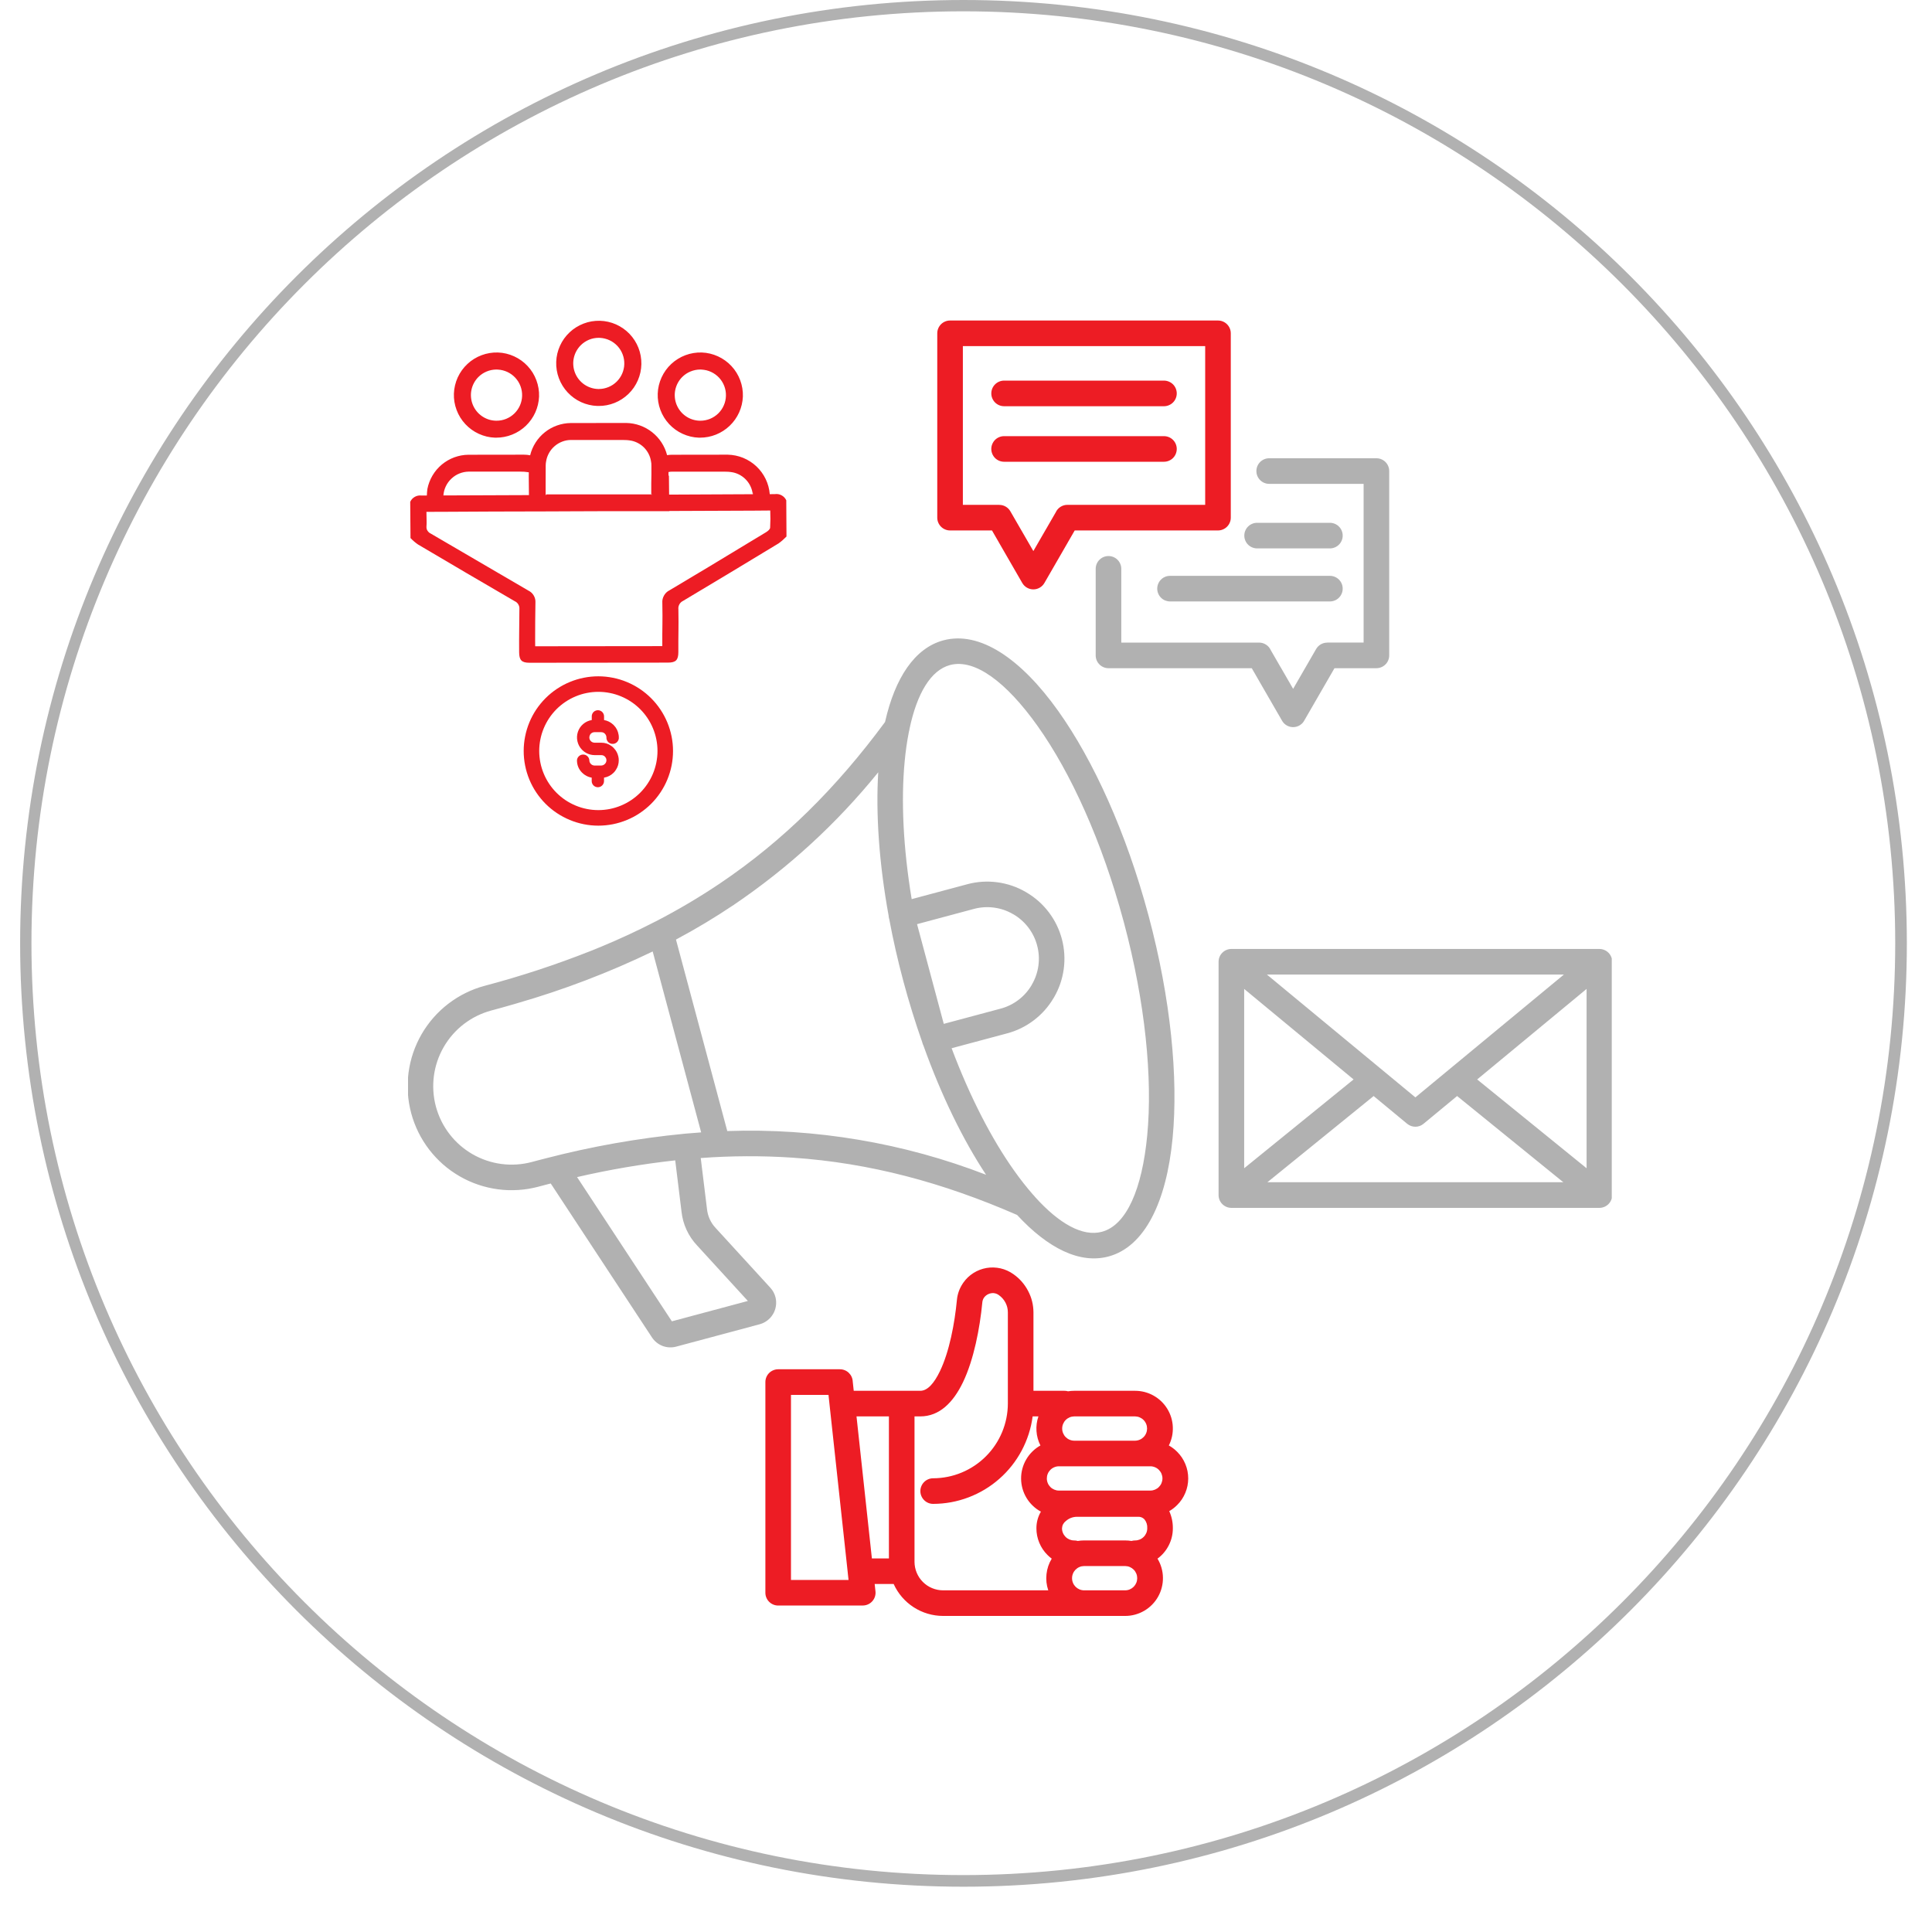 <svg xmlns="http://www.w3.org/2000/svg" xmlns:xlink="http://www.w3.org/1999/xlink" width="500" zoomAndPan="magnify" viewBox="0 0 375.12 383.04" height="500" preserveAspectRatio="xMidYMid meet" version="1.0"><defs><clipPath id="4bbecf6c1f"><path d="M 0.031 0 L 374.094 0 L 374.094 374.062 L 0.031 374.062 Z M 0.031 0 " clip-rule="nonzero"/></clipPath><clipPath id="cc463c0572"><path d="M 187.062 0 C 83.766 0 0.031 83.738 0.031 187.031 C 0.031 290.324 83.766 374.062 187.062 374.062 C 290.355 374.062 374.094 290.324 374.094 187.031 C 374.094 83.738 290.355 0 187.062 0 Z M 187.062 0 " clip-rule="nonzero"/></clipPath><clipPath id="474877101b"><path d="M 76.938 90 L 315.59 90 L 315.59 268 L 76.938 268 Z M 76.938 90 " clip-rule="nonzero"/></clipPath><clipPath id="0c3a2bcc4d"><path d="M 147 63.453 L 241 63.453 L 241 320.809 L 147 320.809 Z M 147 63.453 " clip-rule="nonzero"/></clipPath><clipPath id="1b96e346ee"><path d="M 77 63.453 L 152 63.453 L 152 164 L 77 164 Z M 77 63.453 " clip-rule="nonzero"/></clipPath></defs><g clip-path="url(#4bbecf6c1f)"><g clip-path="url(#cc463c0572)"><path stroke-linecap="butt" transform="matrix(0.748, 0, 0, 0.748, 0.03, 0)" fill="none" stroke-linejoin="miter" d="M 250.002 0 C 111.927 0 0.002 111.931 0.002 250 C 0.002 388.069 111.927 500 250.002 500 C 388.071 500 500.002 388.069 500.002 250 C 500.002 111.931 388.071 0 250.002 0 Z M 250.002 0 " stroke="#b1b1b1" stroke-width="6" stroke-opacity="1" stroke-miterlimit="4"/></g></g><g clip-path="url(#474877101b)"><path fill="#b1b1b1" d="M 131.785 224.77 L 131.82 224.766 C 131.883 224.758 131.949 224.754 132.012 224.75 C 133.031 224.656 134.043 224.578 135.051 224.508 L 125.441 188.641 C 116.742 192.832 107.75 196.262 98.473 198.93 L 98.094 199.043 L 97.73 199.148 C 97.508 199.211 97.285 199.277 97.059 199.34 L 96.91 199.383 L 96.18 199.59 L 96.113 199.609 L 96.062 199.625 C 95.801 199.699 95.539 199.77 95.277 199.844 L 95.23 199.855 L 95.195 199.867 L 94.406 200.082 L 94.363 200.094 L 94.34 200.102 L 94.262 200.121 L 93.449 200.34 C 92.465 200.605 91.516 200.965 90.598 201.414 C 89.684 201.867 88.82 202.402 88.012 203.023 C 87.199 203.645 86.461 204.34 85.785 205.109 C 85.113 205.875 84.523 206.703 84.012 207.586 C 83.5 208.469 83.082 209.395 82.754 210.359 C 82.426 211.328 82.195 212.316 82.062 213.328 C 81.93 214.34 81.898 215.355 81.965 216.375 C 82.031 217.395 82.195 218.395 82.461 219.383 C 82.727 220.367 83.082 221.316 83.535 222.234 C 83.984 223.148 84.523 224.012 85.145 224.82 C 85.766 225.633 86.461 226.371 87.227 227.047 C 87.996 227.719 88.82 228.309 89.703 228.82 C 90.59 229.332 91.516 229.75 92.48 230.078 C 93.445 230.406 94.438 230.637 95.449 230.77 C 96.461 230.902 97.477 230.934 98.496 230.867 C 99.512 230.801 100.516 230.637 101.5 230.371 L 102.414 230.129 L 102.5 230.105 L 102.719 230.047 L 103 229.977 L 103.023 229.969 L 103.328 229.891 L 103.395 229.875 L 103.633 229.812 L 103.938 229.734 L 103.996 229.719 L 104.242 229.656 C 113.293 227.305 122.477 225.676 131.789 224.77 Z M 247.219 193.219 L 276.656 217.566 L 306.098 193.219 Z M 310.598 196.066 L 310.598 231.617 L 288.906 214.012 Z M 284.93 217.301 L 305.992 234.395 L 247.312 234.395 L 268.379 217.301 L 275.035 222.809 C 275.266 222.996 275.523 223.141 275.805 223.242 C 276.082 223.34 276.375 223.391 276.672 223.387 C 276.969 223.387 277.258 223.332 277.539 223.23 C 277.816 223.125 278.07 222.977 278.297 222.781 L 284.926 217.301 Z M 264.402 214.012 L 242.711 231.617 L 242.711 196.066 L 264.406 214.012 Z M 240.172 188.141 L 313.137 188.141 C 313.473 188.141 313.797 188.207 314.109 188.336 C 314.418 188.465 314.695 188.648 314.934 188.887 C 315.168 189.121 315.352 189.398 315.48 189.707 C 315.609 190.02 315.676 190.344 315.676 190.68 L 315.676 236.934 C 315.676 237.27 315.609 237.594 315.48 237.906 C 315.352 238.215 315.168 238.492 314.934 238.727 C 314.695 238.965 314.418 239.148 314.109 239.277 C 313.797 239.406 313.473 239.473 313.137 239.473 L 240.172 239.473 C 239.836 239.473 239.512 239.406 239.203 239.277 C 238.891 239.148 238.617 238.965 238.379 238.727 C 238.141 238.492 237.957 238.215 237.828 237.906 C 237.699 237.594 237.637 237.27 237.637 236.934 L 237.637 190.68 C 237.637 190.344 237.699 190.02 237.828 189.707 C 237.957 189.398 238.141 189.121 238.379 188.887 C 238.617 188.648 238.891 188.465 239.203 188.336 C 239.512 188.207 239.836 188.141 240.172 188.141 Z M 259.707 114.168 C 260.043 114.168 260.367 114.23 260.676 114.359 C 260.988 114.488 261.262 114.672 261.5 114.91 C 261.738 115.148 261.922 115.422 262.051 115.734 C 262.18 116.043 262.242 116.367 262.242 116.703 C 262.242 117.039 262.18 117.363 262.051 117.676 C 261.922 117.984 261.738 118.262 261.5 118.5 C 261.262 118.738 260.988 118.922 260.676 119.051 C 260.367 119.176 260.043 119.242 259.707 119.242 L 228.012 119.242 C 227.676 119.242 227.352 119.176 227.039 119.051 C 226.73 118.922 226.457 118.738 226.219 118.5 C 225.98 118.262 225.797 117.984 225.668 117.676 C 225.539 117.363 225.473 117.039 225.473 116.703 C 225.473 116.367 225.539 116.043 225.668 115.734 C 225.797 115.422 225.98 115.148 226.219 114.91 C 226.457 114.672 226.73 114.488 227.039 114.359 C 227.352 114.23 227.676 114.168 228.012 114.168 Z M 259.707 103.652 C 260.043 103.652 260.367 103.715 260.676 103.844 C 260.988 103.973 261.262 104.156 261.5 104.395 C 261.738 104.633 261.922 104.906 262.051 105.219 C 262.18 105.527 262.242 105.852 262.242 106.188 C 262.242 106.523 262.18 106.848 262.051 107.16 C 261.922 107.469 261.738 107.746 261.5 107.984 C 261.262 108.223 260.988 108.402 260.676 108.531 C 260.367 108.66 260.043 108.727 259.707 108.727 L 245.277 108.727 C 244.938 108.727 244.617 108.66 244.305 108.531 C 243.992 108.402 243.719 108.223 243.48 107.984 C 243.242 107.746 243.059 107.469 242.93 107.16 C 242.801 106.848 242.738 106.523 242.738 106.188 C 242.738 105.852 242.801 105.527 242.93 105.219 C 243.059 104.906 243.242 104.633 243.48 104.395 C 243.719 104.156 243.992 103.973 244.305 103.844 C 244.617 103.715 244.938 103.652 245.277 103.652 Z M 213.273 112.781 L 213.273 129.941 C 213.273 130.277 213.336 130.602 213.465 130.91 C 213.594 131.223 213.777 131.496 214.016 131.734 C 214.254 131.973 214.527 132.156 214.84 132.285 C 215.148 132.414 215.473 132.477 215.809 132.477 L 244.215 132.477 L 245.598 134.875 L 245.594 134.875 L 250.227 142.898 C 250.457 143.301 250.781 143.617 251.188 143.844 C 251.594 144.07 252.031 144.176 252.496 144.16 C 252.965 144.145 253.395 144.012 253.785 143.758 C 254.176 143.508 254.477 143.172 254.684 142.754 L 260.617 132.477 L 268.926 132.477 C 269.262 132.477 269.586 132.41 269.898 132.281 C 270.211 132.152 270.484 131.969 270.723 131.734 C 270.961 131.496 271.145 131.219 271.273 130.91 C 271.402 130.598 271.465 130.273 271.465 129.938 L 271.465 93.395 C 271.465 93.055 271.402 92.734 271.273 92.422 C 271.145 92.109 270.961 91.836 270.723 91.598 C 270.484 91.359 270.211 91.176 269.898 91.047 C 269.586 90.918 269.262 90.855 268.926 90.855 L 247.672 90.855 C 247.332 90.855 247.008 90.918 246.699 91.047 C 246.387 91.176 246.113 91.359 245.875 91.598 C 245.637 91.836 245.453 92.109 245.324 92.422 C 245.195 92.734 245.133 93.055 245.133 93.395 C 245.133 93.73 245.195 94.055 245.324 94.363 C 245.453 94.676 245.637 94.949 245.875 95.188 C 246.113 95.426 246.387 95.609 246.699 95.738 C 247.008 95.867 247.332 95.93 247.672 95.93 L 266.391 95.93 L 266.391 127.398 L 259.164 127.398 L 259.164 127.41 C 258.711 127.41 258.289 127.523 257.898 127.75 C 257.508 127.977 257.199 128.289 256.973 128.68 L 252.418 136.57 L 249.973 132.336 L 249.969 132.34 L 247.973 128.883 C 247.77 128.434 247.457 128.07 247.039 127.805 C 246.621 127.535 246.164 127.402 245.664 127.402 L 218.348 127.402 L 218.348 112.781 C 218.348 112.441 218.285 112.121 218.156 111.809 C 218.027 111.496 217.844 111.223 217.605 110.984 C 217.367 110.746 217.094 110.562 216.781 110.434 C 216.469 110.305 216.145 110.242 215.809 110.242 C 215.473 110.242 215.148 110.305 214.84 110.434 C 214.527 110.562 214.254 110.746 214.016 110.984 C 213.777 111.223 213.594 111.496 213.465 111.809 C 213.336 112.121 213.273 112.441 213.273 112.781 Z M 176.789 178.262 C 175.102 168.059 174.664 158.676 175.402 150.953 C 175.582 148.961 175.867 146.984 176.254 145.02 C 176.312 144.844 176.348 144.66 176.367 144.473 C 177.855 137.48 180.566 132.875 184.391 131.852 C 189.293 130.535 195.562 135.238 201.727 143.902 C 208.344 153.191 214.559 166.859 218.816 182.707 C 218.836 182.793 218.859 182.879 218.887 182.961 C 223.121 198.82 224.57 213.762 223.488 225.113 C 222.48 235.695 219.406 242.902 214.5 244.215 C 210.68 245.238 206.027 242.609 201.242 237.301 C 201.133 237.145 201.008 237 200.867 236.875 C 199.551 235.367 198.316 233.797 197.16 232.164 C 192.66 225.848 188.348 217.504 184.707 207.824 L 195.734 204.871 C 197.664 204.352 199.422 203.488 201.016 202.277 C 202.605 201.066 203.906 199.598 204.922 197.879 C 204.953 197.832 204.98 197.781 205.012 197.734 C 205.512 196.871 205.926 195.969 206.25 195.027 C 206.574 194.082 206.801 193.117 206.938 192.129 C 207.07 191.141 207.109 190.148 207.047 189.156 C 206.988 188.16 206.832 187.18 206.578 186.215 C 206.328 185.25 205.984 184.32 205.547 183.422 C 205.113 182.523 204.594 181.68 203.992 180.883 C 203.391 180.09 202.715 179.359 201.973 178.695 C 201.227 178.031 200.426 177.449 199.566 176.945 C 199.52 176.914 199.469 176.883 199.422 176.855 C 197.668 175.836 195.785 175.191 193.773 174.922 C 191.762 174.656 189.777 174.781 187.816 175.309 Z M 179.109 207.262 C 182.688 217.258 186.988 226.031 191.539 232.91 C 183.367 229.75 174.961 227.438 166.32 225.98 C 157.684 224.52 148.984 223.941 140.23 224.242 L 130.059 186.281 C 133.984 184.188 137.797 181.898 141.492 179.418 C 152.348 172.07 161.906 163.301 170.16 153.117 C 169.66 161.352 170.32 171.102 172.219 181.547 C 172.227 181.73 172.254 181.91 172.301 182.086 L 172.352 182.273 C 173.098 186.277 174.027 190.383 175.145 194.543 L 175.145 194.547 C 176.262 198.707 177.508 202.727 178.863 206.574 L 178.914 206.754 C 178.961 206.934 179.027 207.102 179.109 207.266 Z M 189.125 180.203 L 177.855 183.223 L 183.152 202.992 L 194.426 199.973 C 195.715 199.629 196.887 199.055 197.949 198.25 C 199.012 197.445 199.883 196.469 200.562 195.324 L 200.629 195.195 C 201.309 194.023 201.738 192.766 201.918 191.422 C 202.098 190.078 202.012 188.75 201.66 187.441 L 201.66 187.438 C 201.316 186.148 200.742 184.977 199.938 183.914 C 199.133 182.852 198.156 181.98 197.012 181.301 L 196.883 181.234 C 195.711 180.551 194.453 180.121 193.109 179.945 C 191.762 179.766 190.438 179.852 189.125 180.203 Z M 183.082 126.953 C 190.246 125.035 198.422 130.531 205.852 140.969 C 212.816 150.754 219.332 165.043 223.75 181.523 C 228.164 197.996 229.664 213.629 228.527 225.586 C 227.309 238.344 222.977 247.191 215.809 249.113 C 210.113 250.637 203.781 247.48 197.691 240.879 C 182.926 234.438 168.504 230.566 153.23 229.523 C 147.141 229.117 141.055 229.141 134.969 229.594 L 136.203 239.656 C 136.355 241.137 136.941 242.422 137.965 243.504 L 148.75 255.289 C 149.277 255.855 149.629 256.516 149.809 257.27 C 149.871 257.547 149.91 257.828 149.918 258.113 C 149.93 258.398 149.914 258.68 149.867 258.961 C 149.824 259.242 149.754 259.52 149.656 259.785 C 149.559 260.055 149.438 260.309 149.289 260.555 C 149.141 260.797 148.973 261.027 148.781 261.238 C 148.59 261.449 148.383 261.641 148.156 261.812 C 147.926 261.984 147.684 262.133 147.43 262.258 C 147.172 262.383 146.906 262.48 146.629 262.555 L 130.121 266.98 C 129.672 267.102 129.215 267.152 128.75 267.129 C 128.285 267.109 127.836 267.012 127.398 266.848 C 126.965 266.68 126.566 266.449 126.203 266.156 C 125.84 265.863 125.535 265.52 125.281 265.129 L 105.23 234.637 C 104.816 234.742 104.402 234.852 103.984 234.957 L 103.949 234.969 L 103.91 234.98 L 103.797 235.008 L 103.758 235.02 L 103.645 235.047 L 103.566 235.07 L 103.531 235.078 L 103.492 235.09 L 103.453 235.098 L 103.418 235.109 L 103.41 235.109 L 103.379 235.117 L 103.34 235.125 L 103.301 235.137 L 103.266 235.148 L 103.227 235.156 L 103.188 235.168 L 103.152 235.176 L 103.113 235.188 L 103.109 235.188 L 103.074 235.195 L 103.035 235.207 L 103 235.219 L 102.961 235.227 L 102.922 235.238 L 102.883 235.246 L 102.848 235.258 L 102.809 235.27 C 102.156 235.441 101.496 235.586 100.832 235.695 C 100.164 235.805 99.496 235.883 98.82 235.926 C 98.148 235.969 97.473 235.98 96.797 235.961 C 96.125 235.938 95.449 235.883 94.781 235.793 C 94.113 235.707 93.449 235.586 92.793 235.43 C 92.133 235.277 91.484 235.094 90.848 234.875 C 90.207 234.66 89.578 234.41 88.965 234.133 C 88.352 233.855 87.75 233.547 87.164 233.207 C 86.582 232.871 86.016 232.504 85.465 232.113 C 84.918 231.719 84.387 231.301 83.879 230.855 C 83.375 230.41 82.891 229.941 82.426 229.445 C 81.965 228.953 81.531 228.441 81.117 227.902 C 80.707 227.367 80.324 226.812 79.969 226.242 C 79.609 225.668 79.285 225.078 78.984 224.473 C 78.688 223.867 78.418 223.246 78.18 222.617 C 77.941 221.984 77.738 221.344 77.562 220.691 C 77.387 220.039 77.246 219.379 77.133 218.711 C 77.023 218.047 76.949 217.375 76.902 216.703 C 76.859 216.027 76.848 215.355 76.871 214.68 C 76.895 214.004 76.949 213.332 77.035 212.664 C 77.125 211.996 77.246 211.332 77.398 210.672 C 77.551 210.016 77.738 209.367 77.953 208.727 C 78.172 208.09 78.418 207.461 78.699 206.848 C 78.977 206.23 79.285 205.633 79.621 205.047 C 79.961 204.461 80.324 203.895 80.719 203.348 C 81.113 202.797 81.531 202.27 81.977 201.762 C 82.422 201.254 82.891 200.77 83.383 200.309 C 83.875 199.848 84.391 199.41 84.926 199 C 85.461 198.59 86.016 198.207 86.59 197.848 C 87.164 197.492 87.754 197.164 88.359 196.867 C 88.965 196.566 89.582 196.301 90.215 196.062 C 90.848 195.824 91.488 195.617 92.141 195.445 C 99.27 193.559 106.262 191.262 113.117 188.551 L 113.164 188.535 C 113.391 188.441 113.617 188.352 113.844 188.262 L 113.883 188.242 L 113.984 188.203 L 114.512 187.988 L 114.742 187.891 L 114.996 187.789 L 115.086 187.754 C 118.82 186.203 122.398 184.547 125.816 182.789 C 125.898 182.742 125.988 182.695 126.078 182.66 C 130.422 180.418 134.621 177.938 138.68 175.215 C 151.383 166.676 161.941 156.113 171.508 143.148 C 173.48 134.387 177.391 128.48 183.082 126.953 Z M 110.449 233.371 C 116.871 231.887 123.359 230.781 129.91 230.055 L 131.164 240.27 C 131.301 241.516 131.637 242.703 132.16 243.84 C 132.684 244.977 133.375 246 134.234 246.914 L 144.312 257.93 L 129.246 261.965 Z M 110.449 233.371 " fill-opacity="1" fill-rule="evenodd"/></g><g clip-path="url(#0c3a2bcc4d)"><path fill="#ed1c24" d="M 184.398 63.547 L 237.52 63.547 C 237.855 63.547 238.18 63.609 238.488 63.738 C 238.801 63.867 239.074 64.051 239.312 64.289 C 239.551 64.527 239.734 64.801 239.863 65.113 C 239.992 65.422 240.055 65.746 240.055 66.082 L 240.055 102.629 C 240.055 102.965 239.992 103.289 239.863 103.598 C 239.734 103.91 239.551 104.184 239.312 104.422 C 239.074 104.66 238.801 104.844 238.488 104.973 C 238.18 105.102 237.855 105.168 237.52 105.168 L 209.113 105.168 L 207.73 107.562 L 207.734 107.562 L 203.102 115.586 C 202.875 115.98 202.562 116.289 202.168 116.516 C 201.773 116.742 201.352 116.852 200.895 116.852 C 200.441 116.848 200.02 116.73 199.625 116.5 C 199.234 116.27 198.926 115.953 198.703 115.559 L 194.09 107.562 C 194.062 107.516 194.039 107.469 194.012 107.422 L 192.711 105.168 L 184.398 105.168 C 184.062 105.168 183.738 105.102 183.43 104.973 C 183.117 104.844 182.844 104.66 182.605 104.422 C 182.367 104.184 182.184 103.91 182.055 103.598 C 181.926 103.289 181.863 102.965 181.863 102.629 L 181.863 66.082 C 181.863 65.746 181.926 65.422 182.055 65.113 C 182.184 64.801 182.367 64.527 182.605 64.289 C 182.844 64.051 183.117 63.867 183.43 63.738 C 183.738 63.609 184.062 63.547 184.398 63.547 Z M 207.09 275.742 C 207.328 275.742 207.562 275.773 207.789 275.84 C 208.191 275.773 208.594 275.742 209 275.742 L 221.09 275.742 C 221.406 275.742 221.723 275.762 222.039 275.801 C 222.355 275.84 222.664 275.902 222.973 275.98 C 223.281 276.062 223.582 276.16 223.875 276.277 C 224.172 276.395 224.457 276.531 224.734 276.688 C 225.012 276.844 225.281 277.016 225.535 277.203 C 225.793 277.391 226.035 277.598 226.266 277.816 C 226.492 278.035 226.707 278.27 226.906 278.516 C 227.109 278.766 227.293 279.023 227.457 279.293 C 227.625 279.562 227.773 279.844 227.906 280.133 C 228.035 280.422 228.148 280.719 228.242 281.023 C 228.336 281.328 228.41 281.637 228.461 281.949 C 228.516 282.262 228.551 282.578 228.562 282.895 C 228.578 283.215 228.57 283.531 228.543 283.848 C 228.52 284.164 228.473 284.477 228.406 284.789 C 228.336 285.098 228.25 285.406 228.145 285.703 C 228.039 286.004 227.918 286.297 227.773 286.578 C 228.379 286.918 228.93 287.336 229.418 287.828 C 229.766 288.172 230.078 288.551 230.352 288.957 C 230.625 289.367 230.855 289.797 231.043 290.25 C 231.234 290.703 231.375 291.172 231.473 291.652 C 231.566 292.137 231.617 292.621 231.617 293.113 C 231.617 293.605 231.566 294.09 231.473 294.574 C 231.375 295.055 231.234 295.523 231.043 295.977 C 230.855 296.43 230.625 296.859 230.352 297.27 C 230.078 297.676 229.766 298.055 229.418 298.398 C 228.949 298.867 228.43 299.27 227.855 299.598 C 228.344 300.684 228.582 301.816 228.57 303.004 C 228.57 304.191 228.301 305.312 227.766 306.371 C 227.227 307.43 226.484 308.312 225.527 309.02 C 225.871 309.586 226.133 310.188 226.316 310.824 C 226.5 311.465 226.598 312.113 226.605 312.777 C 226.617 313.438 226.539 314.09 226.375 314.734 C 226.215 315.375 225.969 315.984 225.645 316.562 C 225.32 317.141 224.922 317.668 224.457 318.141 C 223.992 318.613 223.477 319.016 222.902 319.352 C 222.332 319.684 221.727 319.938 221.086 320.113 C 220.445 320.289 219.797 320.375 219.133 320.375 L 210.957 320.375 C 210.863 320.375 210.77 320.375 210.68 320.371 C 210.629 320.375 210.574 320.375 210.52 320.375 L 182.992 320.375 C 181.961 320.371 180.949 320.223 179.961 319.93 C 178.969 319.637 178.043 319.207 177.176 318.648 C 176.309 318.086 175.539 317.414 174.867 316.633 C 174.195 315.848 173.645 314.988 173.219 314.047 L 169.453 314.047 L 169.613 315.508 C 169.648 315.844 169.617 316.172 169.523 316.492 C 169.43 316.816 169.277 317.105 169.062 317.367 C 168.852 317.629 168.602 317.84 168.305 318 C 168.012 318.16 167.695 318.258 167.363 318.293 C 167.273 318.305 167.184 318.309 167.094 318.309 L 167.094 318.316 L 150.32 318.316 C 149.984 318.316 149.66 318.25 149.352 318.121 C 149.039 317.992 148.766 317.809 148.527 317.57 C 148.289 317.332 148.105 317.059 147.977 316.746 C 147.848 316.438 147.785 316.113 147.785 315.777 L 147.785 274.012 C 147.785 273.676 147.848 273.352 147.977 273.039 C 148.105 272.73 148.289 272.453 148.527 272.215 C 148.766 271.977 149.039 271.797 149.352 271.668 C 149.66 271.539 149.984 271.473 150.32 271.473 L 162.566 271.473 C 162.895 271.473 163.211 271.535 163.512 271.656 C 163.816 271.777 164.086 271.953 164.324 272.18 C 164.559 272.406 164.746 272.668 164.879 272.965 C 165.016 273.266 165.09 273.578 165.105 273.906 L 165.301 275.742 L 178.5 275.742 C 179.973 275.742 181.281 274.16 182.387 271.867 C 184.27 267.965 185.316 262.344 185.754 257.773 C 185.859 256.586 186.246 255.492 186.902 254.492 C 186.941 254.434 186.98 254.371 187.023 254.312 C 187.289 253.93 187.594 253.574 187.93 253.25 C 188.27 252.93 188.637 252.641 189.031 252.391 C 189.426 252.141 189.84 251.934 190.277 251.762 C 190.715 251.594 191.164 251.473 191.625 251.391 C 192.086 251.312 192.551 251.277 193.016 251.293 C 193.484 251.305 193.945 251.363 194.402 251.465 C 194.859 251.57 195.301 251.719 195.727 251.91 C 196.152 252.102 196.555 252.332 196.938 252.602 C 198.184 253.473 199.16 254.582 199.867 255.93 C 200.578 257.273 200.93 258.699 200.934 260.215 L 200.934 275.742 Z M 200.773 280.816 C 200.617 282.004 200.355 283.168 199.988 284.309 C 199.621 285.449 199.156 286.547 198.594 287.605 C 198.031 288.66 197.375 289.66 196.633 290.598 C 195.891 291.535 195.07 292.402 194.168 293.191 C 193.27 293.984 192.309 294.688 191.281 295.305 C 190.254 295.922 189.18 296.445 188.062 296.867 C 186.941 297.293 185.793 297.613 184.613 297.832 C 183.438 298.047 182.25 298.156 181.051 298.16 C 180.715 298.16 180.391 298.098 180.082 297.969 C 179.77 297.84 179.496 297.656 179.258 297.418 C 179.02 297.18 178.836 296.906 178.707 296.594 C 178.578 296.285 178.512 295.961 178.512 295.625 C 178.512 295.289 178.578 294.965 178.707 294.652 C 178.836 294.34 179.02 294.066 179.258 293.828 C 179.496 293.59 179.77 293.406 180.082 293.277 C 180.391 293.148 180.715 293.086 181.051 293.086 C 182.023 293.082 182.984 292.984 183.938 292.793 C 184.891 292.602 185.812 292.32 186.711 291.945 C 187.605 291.574 188.457 291.117 189.266 290.574 C 190.074 290.035 190.82 289.422 191.508 288.734 C 192.195 288.047 192.809 287.301 193.348 286.492 C 193.887 285.688 194.344 284.836 194.719 283.938 C 195.09 283.039 195.375 282.117 195.566 281.164 C 195.758 280.211 195.855 279.25 195.859 278.277 L 195.859 260.215 C 195.863 259.531 195.707 258.879 195.391 258.27 C 195.066 257.652 194.617 257.145 194.043 256.746 C 193.746 256.535 193.41 256.41 193.047 256.375 C 192.676 256.352 192.324 256.418 191.988 256.57 C 191.648 256.727 191.371 256.949 191.148 257.246 L 191.09 257.328 C 190.918 257.613 190.816 257.922 190.793 258.25 C 190.309 263.297 189.121 269.566 186.949 274.07 C 185.023 278.059 182.293 280.816 178.5 280.816 L 177.352 280.816 L 177.352 309.66 C 177.355 310.031 177.391 310.398 177.465 310.758 C 177.539 311.121 177.645 311.473 177.789 311.816 C 177.93 312.156 178.105 312.48 178.309 312.789 C 178.516 313.094 178.75 313.379 179.012 313.641 C 179.273 313.902 179.559 314.137 179.863 314.344 C 180.172 314.547 180.496 314.723 180.836 314.863 C 181.18 315.008 181.531 315.113 181.895 315.188 C 182.254 315.262 182.621 315.297 182.992 315.301 L 203.871 315.301 C 203.516 314.254 203.398 313.184 203.52 312.082 C 203.641 310.984 203.984 309.965 204.559 309.02 C 204.262 308.797 203.977 308.555 203.715 308.289 C 203.012 307.59 202.469 306.781 202.09 305.867 C 201.707 304.949 201.52 303.996 201.52 303.004 C 201.52 301.82 201.816 300.719 202.41 299.699 C 201.82 299.383 201.285 298.992 200.801 298.527 C 200.316 298.066 199.898 297.547 199.555 296.973 C 199.207 296.398 198.945 295.785 198.762 295.141 C 198.582 294.496 198.488 293.84 198.484 293.168 C 198.477 292.496 198.562 291.84 198.734 291.191 C 198.906 290.543 199.16 289.93 199.5 289.352 C 199.836 288.77 200.242 288.246 200.723 287.777 C 201.199 287.305 201.73 286.906 202.316 286.578 C 201.863 285.684 201.605 284.738 201.535 283.738 C 201.465 282.738 201.594 281.766 201.918 280.816 Z M 164.133 311.957 C 164.113 311.844 164.102 311.73 164.098 311.613 L 160.531 278.723 C 160.512 278.613 160.5 278.504 160.496 278.391 L 160.297 276.551 L 152.859 276.551 L 152.859 313.242 L 164.273 313.242 L 164.133 311.961 Z M 168.906 308.973 L 172.277 308.973 L 172.277 280.816 L 165.852 280.816 L 168.902 308.973 Z M 220.371 305.512 C 220.605 305.445 220.848 305.41 221.09 305.41 C 221.41 305.41 221.715 305.348 222.008 305.227 C 222.305 305.102 222.562 304.93 222.789 304.703 C 223.016 304.477 223.188 304.219 223.312 303.926 C 223.434 303.629 223.496 303.324 223.496 303.004 C 223.535 302.336 223.348 301.742 222.934 301.219 C 222.578 300.859 222.152 300.691 221.648 300.719 L 209.559 300.719 C 208.719 300.73 207.984 301.012 207.352 301.562 C 206.883 301.93 206.629 302.41 206.594 303.004 C 206.594 303.324 206.656 303.629 206.781 303.926 C 206.902 304.219 207.078 304.477 207.301 304.703 C 207.527 304.93 207.789 305.102 208.082 305.227 C 208.375 305.348 208.68 305.41 209 305.41 C 209.246 305.41 209.484 305.445 209.719 305.512 C 210.129 305.445 210.539 305.41 210.957 305.41 L 219.133 305.41 C 219.547 305.41 219.961 305.445 220.371 305.512 Z M 219.133 310.488 L 210.957 310.488 C 210.641 310.492 210.336 310.555 210.047 310.68 C 209.754 310.805 209.5 310.98 209.277 311.203 C 209.055 311.43 208.883 311.688 208.766 311.98 C 208.645 312.273 208.586 312.578 208.586 312.895 C 208.586 313.211 208.645 313.516 208.766 313.809 C 208.883 314.102 209.055 314.359 209.277 314.586 C 209.5 314.809 209.754 314.984 210.047 315.109 C 210.336 315.234 210.641 315.297 210.957 315.301 L 219.133 315.301 C 219.449 315.297 219.754 315.234 220.043 315.109 C 220.332 314.984 220.59 314.809 220.812 314.586 C 221.035 314.359 221.203 314.102 221.324 313.809 C 221.445 313.516 221.504 313.211 221.504 312.895 C 221.504 312.578 221.445 312.273 221.324 311.98 C 221.203 311.688 221.035 311.43 220.812 311.203 C 220.59 310.98 220.332 310.805 220.043 310.68 C 219.754 310.555 219.449 310.492 219.133 310.488 Z M 221.09 285.633 C 221.406 285.629 221.711 285.562 222 285.438 C 222.293 285.316 222.547 285.141 222.77 284.914 C 222.992 284.691 223.164 284.43 223.281 284.137 C 223.402 283.844 223.461 283.543 223.461 283.227 C 223.461 282.91 223.402 282.605 223.281 282.312 C 223.164 282.02 222.992 281.762 222.77 281.535 C 222.547 281.309 222.293 281.137 222 281.012 C 221.711 280.887 221.406 280.824 221.09 280.816 L 209 280.816 C 208.684 280.824 208.379 280.887 208.09 281.012 C 207.801 281.137 207.543 281.309 207.32 281.535 C 207.098 281.762 206.93 282.02 206.809 282.312 C 206.688 282.605 206.629 282.91 206.629 283.227 C 206.629 283.543 206.688 283.844 206.809 284.137 C 206.93 284.43 207.098 284.691 207.32 284.914 C 207.543 285.141 207.801 285.316 208.09 285.438 C 208.379 285.562 208.684 285.629 209 285.633 Z M 224.137 290.707 L 205.957 290.707 C 205.641 290.711 205.336 290.777 205.047 290.902 C 204.754 291.023 204.5 291.199 204.277 291.426 C 204.055 291.652 203.883 291.91 203.766 292.203 C 203.645 292.496 203.586 292.801 203.586 293.113 C 203.586 293.43 203.645 293.734 203.766 294.027 C 203.883 294.32 204.055 294.578 204.277 294.805 C 204.5 295.031 204.754 295.203 205.047 295.328 C 205.336 295.453 205.641 295.52 205.957 295.523 L 224.133 295.523 C 224.449 295.52 224.754 295.453 225.043 295.328 C 225.336 295.203 225.59 295.031 225.812 294.805 C 226.035 294.578 226.207 294.32 226.328 294.027 C 226.445 293.734 226.508 293.43 226.508 293.113 C 226.508 292.801 226.445 292.496 226.328 292.203 C 226.207 291.91 226.035 291.652 225.812 291.426 C 225.59 291.199 225.336 291.023 225.043 290.902 C 224.754 290.777 224.449 290.711 224.133 290.707 Z M 226.809 86.473 L 195.113 86.473 C 194.777 86.473 194.453 86.535 194.141 86.664 C 193.832 86.793 193.555 86.977 193.316 87.215 C 193.082 87.453 192.898 87.727 192.77 88.039 C 192.641 88.348 192.574 88.672 192.574 89.008 C 192.574 89.344 192.641 89.668 192.77 89.98 C 192.898 90.293 193.082 90.566 193.316 90.805 C 193.555 91.043 193.832 91.227 194.141 91.355 C 194.453 91.484 194.777 91.547 195.113 91.547 L 226.805 91.547 C 227.141 91.547 227.465 91.484 227.777 91.355 C 228.09 91.227 228.363 91.043 228.602 90.805 C 228.84 90.566 229.023 90.293 229.152 89.98 C 229.277 89.668 229.344 89.344 229.344 89.008 C 229.344 88.672 229.277 88.348 229.152 88.039 C 229.023 87.727 228.84 87.453 228.602 87.215 C 228.363 86.977 228.09 86.793 227.777 86.664 C 227.465 86.535 227.141 86.473 226.805 86.473 Z M 226.809 75.461 L 195.113 75.461 C 194.777 75.461 194.453 75.527 194.141 75.656 C 193.832 75.785 193.559 75.969 193.32 76.207 C 193.082 76.445 192.898 76.719 192.77 77.027 C 192.641 77.34 192.578 77.664 192.578 78 C 192.578 78.336 192.641 78.66 192.77 78.969 C 192.898 79.281 193.082 79.555 193.32 79.793 C 193.559 80.031 193.832 80.215 194.141 80.344 C 194.453 80.473 194.777 80.535 195.113 80.539 L 226.805 80.539 C 227.141 80.539 227.465 80.473 227.777 80.344 C 228.09 80.215 228.363 80.031 228.602 79.793 C 228.84 79.555 229.023 79.281 229.152 78.969 C 229.277 78.66 229.344 78.336 229.344 78 C 229.344 77.664 229.277 77.34 229.152 77.027 C 229.023 76.719 228.84 76.441 228.602 76.203 C 228.363 75.969 228.09 75.785 227.777 75.656 C 227.465 75.527 227.141 75.461 226.805 75.461 Z M 234.98 68.621 L 186.938 68.621 L 186.938 100.09 L 194.164 100.09 L 194.164 100.102 C 194.617 100.102 195.039 100.215 195.43 100.441 C 195.82 100.668 196.129 100.977 196.355 101.371 L 198.391 104.895 C 198.418 104.938 198.445 104.98 198.469 105.027 L 200.914 109.258 L 203.355 105.027 L 203.359 105.027 L 205.352 101.574 C 205.559 101.121 205.871 100.762 206.289 100.492 C 206.707 100.227 207.164 100.09 207.66 100.09 L 234.98 100.09 Z M 234.98 68.621 " fill-opacity="1" fill-rule="evenodd"/></g><g clip-path="url(#1b96e346ee)"><path fill="#ed1c24" d="M 114.461 80.484 L 114.684 80.484 C 115.234 80.492 115.781 80.441 116.324 80.34 C 116.863 80.238 117.391 80.082 117.902 79.879 C 118.414 79.672 118.902 79.418 119.363 79.117 C 119.824 78.816 120.254 78.473 120.648 78.09 C 121.043 77.703 121.398 77.285 121.711 76.832 C 122.023 76.375 122.289 75.895 122.508 75.391 C 122.727 74.883 122.895 74.359 123.012 73.82 C 123.125 73.285 123.188 72.738 123.199 72.188 C 123.207 71.637 123.164 71.09 123.066 70.547 C 122.969 70.004 122.82 69.477 122.617 68.961 C 122.418 68.449 122.168 67.961 121.871 67.496 C 121.574 67.031 121.234 66.598 120.855 66.199 C 120.473 65.801 120.055 65.445 119.605 65.129 C 119.152 64.812 118.676 64.543 118.172 64.316 C 117.668 64.094 117.145 63.922 116.609 63.801 C 116.07 63.68 115.527 63.613 114.973 63.598 C 114.422 63.586 113.875 63.625 113.332 63.715 C 112.789 63.809 112.258 63.953 111.746 64.152 C 111.23 64.348 110.738 64.594 110.27 64.887 C 109.805 65.176 109.367 65.512 108.969 65.891 C 108.566 66.27 108.203 66.684 107.883 67.129 C 107.562 67.578 107.289 68.055 107.062 68.559 C 106.836 69.059 106.656 69.578 106.531 70.117 C 106.406 70.652 106.332 71.195 106.316 71.746 C 106.297 72.301 106.332 72.852 106.422 73.398 C 106.512 73.945 106.652 74.48 106.848 74.996 C 107.043 75.516 107.285 76.012 107.578 76.484 C 107.871 76.953 108.203 77.395 108.582 77.797 C 108.961 78.203 109.375 78.57 109.824 78.895 C 110.273 79.219 110.75 79.496 111.254 79.727 C 111.758 79.957 112.281 80.137 112.82 80.262 C 113.359 80.391 113.906 80.465 114.461 80.484 Z M 111.164 68.465 C 111.641 67.988 112.188 67.621 112.809 67.359 C 113.43 67.102 114.078 66.977 114.75 66.977 L 115.039 66.988 C 115.363 67.008 115.688 67.059 116 67.141 C 116.316 67.219 116.625 67.332 116.918 67.473 C 117.215 67.609 117.492 67.777 117.754 67.973 C 118.016 68.164 118.258 68.383 118.48 68.625 C 118.699 68.863 118.895 69.121 119.066 69.402 C 119.238 69.68 119.379 69.973 119.492 70.277 C 119.609 70.582 119.691 70.895 119.746 71.219 C 119.801 71.539 119.82 71.863 119.812 72.191 C 119.805 72.516 119.766 72.84 119.691 73.156 C 119.621 73.477 119.52 73.785 119.391 74.082 C 119.258 74.383 119.102 74.668 118.914 74.934 C 118.73 75.203 118.52 75.453 118.289 75.68 C 118.055 75.906 117.801 76.113 117.527 76.293 C 117.254 76.469 116.969 76.621 116.664 76.746 C 116.363 76.867 116.051 76.961 115.734 77.027 C 115.414 77.09 115.09 77.121 114.762 77.125 L 114.648 77.125 C 114.152 77.113 113.668 77.031 113.195 76.875 C 112.723 76.723 112.285 76.504 111.875 76.223 C 111.469 75.938 111.109 75.602 110.797 75.215 C 110.488 74.828 110.242 74.402 110.055 73.941 C 109.871 73.48 109.754 73.004 109.711 72.508 C 109.664 72.016 109.691 71.523 109.789 71.039 C 109.887 70.551 110.055 70.09 110.289 69.652 C 110.523 69.215 110.816 68.82 111.164 68.465 Z M 151.926 99.188 C 151.727 98.762 151.422 98.438 151.012 98.211 C 150.602 97.984 150.164 97.902 149.699 97.961 C 149.355 97.961 149.012 97.961 148.656 97.977 C 148.613 97.453 148.523 96.941 148.387 96.434 C 148.25 95.93 148.066 95.441 147.84 94.969 C 147.613 94.496 147.344 94.051 147.035 93.629 C 146.727 93.207 146.379 92.816 146 92.457 C 145.617 92.098 145.207 91.777 144.766 91.496 C 144.324 91.215 143.863 90.973 143.379 90.773 C 142.891 90.578 142.395 90.426 141.883 90.32 C 141.367 90.215 140.852 90.156 140.328 90.145 C 136.648 90.145 132.984 90.145 129.309 90.16 C 128.969 90.16 128.633 90.184 128.297 90.238 C 128.066 89.34 127.695 88.496 127.188 87.719 C 126.68 86.938 126.059 86.262 125.328 85.684 C 124.598 85.109 123.793 84.664 122.918 84.352 C 122.039 84.039 121.137 83.875 120.207 83.859 C 116.531 83.859 112.867 83.859 109.191 83.871 C 108.262 83.883 107.355 84.043 106.48 84.355 C 105.605 84.664 104.801 85.109 104.074 85.691 C 103.344 86.27 102.73 86.949 102.23 87.734 C 101.73 88.516 101.367 89.359 101.148 90.266 C 100.742 90.184 100.328 90.145 99.91 90.145 C 96.246 90.145 92.578 90.152 88.906 90.16 C 88.426 90.164 87.953 90.211 87.48 90.297 C 87.008 90.387 86.551 90.512 86.102 90.676 C 85.652 90.844 85.219 91.047 84.805 91.285 C 84.391 91.527 84 91.801 83.629 92.105 C 83.262 92.414 82.926 92.75 82.613 93.113 C 82.305 93.48 82.027 93.871 81.785 94.281 C 81.539 94.695 81.336 95.125 81.164 95.574 C 80.996 96.02 80.863 96.48 80.773 96.949 C 80.719 97.371 80.68 97.809 80.668 98.242 L 79.598 98.242 C 79.133 98.188 78.691 98.273 78.281 98.504 C 77.871 98.734 77.566 99.062 77.371 99.492 C 77.383 101.891 77.41 104.277 77.426 106.676 C 77.875 107.148 78.367 107.57 78.902 107.941 C 85.293 111.723 91.688 115.473 98.09 119.195 C 98.398 119.332 98.633 119.543 98.805 119.832 C 98.973 120.117 99.043 120.43 99.016 120.762 C 99 124.703 98.941 125.375 98.965 129.316 C 98.98 130.906 99.469 131.398 101.035 131.398 C 103.367 131.387 126.156 131.387 128.477 131.371 C 130.047 131.359 130.531 130.859 130.531 129.266 C 130.508 125.348 130.605 124.719 130.539 120.816 C 130.496 120.469 130.559 120.141 130.727 119.832 C 130.895 119.527 131.133 119.297 131.449 119.141 C 137.789 115.359 144.109 111.555 150.414 107.727 C 150.973 107.32 151.492 106.867 151.969 106.371 C 151.957 103.973 151.945 101.586 151.926 99.188 Z M 145.426 97.984 L 145.387 97.984 C 145.391 97.605 145.426 97.406 145.426 97.984 Z M 128.574 93.586 C 128.836 93.531 129.102 93.508 129.367 93.508 L 139.527 93.508 C 140.141 93.496 140.746 93.543 141.348 93.652 C 141.859 93.762 142.344 93.945 142.801 94.207 C 143.258 94.469 143.66 94.793 144.012 95.184 C 144.367 95.57 144.652 96.004 144.867 96.484 C 145.082 96.961 145.223 97.465 145.281 97.984 C 140.562 98.012 134.84 98.039 128.699 98.062 L 128.66 94.27 L 128.582 94.336 Z M 104.219 96.043 C 104.219 94.473 104.219 93.168 104.23 92.363 L 104.23 92.285 C 104.23 92.012 104.258 91.738 104.312 91.469 C 104.406 90.883 104.602 90.328 104.891 89.809 C 105.184 89.289 105.555 88.836 106.004 88.449 C 106.453 88.062 106.957 87.762 107.516 87.551 C 108.07 87.34 108.645 87.23 109.242 87.227 L 119.402 87.227 C 120.012 87.215 120.621 87.262 121.223 87.371 C 121.707 87.473 122.164 87.645 122.598 87.883 C 123.035 88.121 123.422 88.418 123.77 88.773 C 124.113 89.129 124.398 89.527 124.625 89.969 C 124.852 90.41 125.008 90.875 125.094 91.363 C 125.168 91.703 125.199 92.047 125.188 92.391 C 125.203 93.566 125.188 94.527 125.16 95.832 L 125.16 98.02 L 125.281 98.02 L 125.281 98.086 C 125.242 98.07 125.199 98.07 125.16 98.086 C 125.148 98.059 125.16 98.047 125.16 98.02 L 104.312 98.02 L 104.312 98.152 L 104.219 98.152 Z M 88.957 93.504 L 99.117 93.504 C 99.711 93.496 100.301 93.539 100.883 93.637 C 100.867 93.891 100.863 94.148 100.871 94.402 L 100.91 98.16 C 94.621 98.184 88.758 98.195 83.949 98.227 C 83.996 97.59 84.156 96.984 84.43 96.41 C 84.707 95.836 85.074 95.328 85.539 94.895 C 86 94.457 86.527 94.117 87.117 93.879 C 87.707 93.641 88.32 93.516 88.957 93.504 Z M 148.727 104.617 C 148.703 104.961 148.238 105.328 147.883 105.539 C 146.727 106.25 145.551 106.949 144.391 107.648 C 139.211 110.797 134.016 113.922 128.801 117.02 C 128.32 117.254 127.949 117.605 127.688 118.07 C 127.426 118.531 127.312 119.031 127.355 119.562 C 127.434 123.477 127.324 124.109 127.348 128.102 C 125.781 128.117 103.797 128.117 102.148 128.129 C 102.148 127.734 102.137 127.363 102.137 126.98 C 102.121 123.398 102.168 123.066 102.195 119.484 C 102.227 118.98 102.117 118.516 101.867 118.082 C 101.613 117.645 101.262 117.32 100.812 117.098 C 95.406 113.961 90.031 110.785 84.629 107.648 C 83.586 107.027 82.547 106.422 81.492 105.816 C 81.082 105.633 80.797 105.328 80.637 104.906 L 80.637 104.895 C 80.586 104.68 80.574 104.465 80.598 104.246 C 80.621 103.984 80.621 103.719 80.621 103.457 L 80.586 101.48 C 81.656 101.469 82.828 101.469 84.066 101.469 C 89.762 101.43 97.141 101.402 105.016 101.391 C 106.164 101.375 107.328 101.375 108.496 101.375 C 110.52 101.363 112.594 101.352 114.652 101.352 L 128.742 101.352 L 128.742 101.309 C 135 101.281 140.773 101.258 145.426 101.242 C 146.613 101.23 147.719 101.23 148.75 101.215 C 148.801 102.352 148.793 103.484 148.727 104.617 Z M 134.586 86.773 L 134.809 86.773 C 135.355 86.773 135.895 86.723 136.43 86.621 C 136.965 86.52 137.484 86.367 137.988 86.164 C 138.492 85.961 138.977 85.715 139.434 85.418 C 139.891 85.125 140.316 84.789 140.707 84.414 C 141.102 84.035 141.457 83.625 141.77 83.184 C 142.086 82.738 142.352 82.27 142.578 81.773 C 142.801 81.277 142.977 80.762 143.102 80.234 C 143.227 79.703 143.301 79.168 143.324 78.625 C 143.344 78.07 143.305 77.52 143.215 76.973 C 143.125 76.426 142.984 75.891 142.789 75.375 C 142.594 74.855 142.352 74.359 142.059 73.887 C 141.77 73.418 141.434 72.977 141.055 72.574 C 140.68 72.168 140.266 71.805 139.812 71.48 C 139.363 71.156 138.887 70.879 138.383 70.648 C 137.879 70.418 137.359 70.238 136.82 70.109 C 136.281 69.98 135.734 69.906 135.18 69.887 C 134.625 69.867 134.074 69.906 133.527 69.996 C 132.98 70.086 132.449 70.227 131.93 70.422 C 131.41 70.617 130.914 70.859 130.445 71.152 C 129.973 71.441 129.535 71.777 129.129 72.156 C 128.723 72.531 128.359 72.945 128.035 73.395 C 127.711 73.848 127.434 74.324 127.203 74.828 C 126.973 75.332 126.793 75.852 126.664 76.391 C 126.535 76.93 126.461 77.477 126.441 78.031 C 126.422 78.586 126.457 79.137 126.547 79.684 C 126.637 80.23 126.777 80.766 126.973 81.281 C 127.168 81.801 127.41 82.297 127.703 82.77 C 127.996 83.242 128.332 83.68 128.707 84.086 C 129.086 84.492 129.5 84.855 129.949 85.18 C 130.398 85.504 130.879 85.781 131.383 86.012 C 131.887 86.242 132.406 86.422 132.949 86.551 C 133.488 86.68 134.035 86.754 134.586 86.773 Z M 131.289 74.754 C 131.766 74.277 132.312 73.91 132.938 73.652 C 133.559 73.395 134.203 73.266 134.875 73.262 L 135.164 73.277 C 135.492 73.297 135.816 73.344 136.133 73.422 C 136.449 73.504 136.758 73.613 137.055 73.754 C 137.352 73.891 137.629 74.059 137.895 74.254 C 138.156 74.445 138.402 74.664 138.625 74.902 C 138.844 75.145 139.043 75.402 139.215 75.684 C 139.387 75.961 139.527 76.254 139.645 76.562 C 139.758 76.867 139.844 77.184 139.898 77.504 C 139.953 77.828 139.973 78.152 139.965 78.48 C 139.957 78.809 139.914 79.133 139.844 79.449 C 139.773 79.77 139.672 80.082 139.539 80.379 C 139.406 80.68 139.25 80.965 139.062 81.234 C 138.875 81.504 138.664 81.75 138.43 81.98 C 138.195 82.207 137.941 82.41 137.664 82.59 C 137.391 82.77 137.102 82.918 136.801 83.043 C 136.496 83.164 136.184 83.258 135.863 83.32 C 135.539 83.383 135.215 83.414 134.887 83.414 L 134.77 83.414 C 134.273 83.402 133.789 83.316 133.316 83.164 C 132.848 83.012 132.406 82.793 132 82.508 C 131.59 82.227 131.23 81.891 130.922 81.5 C 130.613 81.113 130.367 80.688 130.18 80.23 C 129.996 79.77 129.879 79.289 129.836 78.797 C 129.789 78.301 129.816 77.812 129.914 77.324 C 130.016 76.84 130.18 76.375 130.414 75.938 C 130.648 75.5 130.941 75.105 131.289 74.754 Z M 94.176 86.773 L 94.402 86.773 C 94.945 86.773 95.484 86.723 96.02 86.621 C 96.555 86.52 97.074 86.367 97.578 86.164 C 98.082 85.965 98.566 85.715 99.023 85.422 C 99.48 85.125 99.906 84.789 100.301 84.414 C 100.691 84.039 101.047 83.629 101.359 83.184 C 101.676 82.738 101.945 82.27 102.168 81.773 C 102.391 81.277 102.566 80.762 102.691 80.234 C 102.816 79.703 102.891 79.168 102.914 78.625 C 102.934 78.07 102.895 77.52 102.805 76.973 C 102.715 76.426 102.574 75.891 102.379 75.375 C 102.184 74.855 101.941 74.359 101.652 73.887 C 101.359 73.418 101.023 72.977 100.645 72.574 C 100.27 72.168 99.855 71.805 99.406 71.48 C 98.953 71.156 98.477 70.879 97.973 70.648 C 97.469 70.418 96.949 70.238 96.41 70.109 C 95.871 69.98 95.324 69.906 94.77 69.887 C 94.215 69.867 93.664 69.906 93.117 69.996 C 92.57 70.086 92.039 70.227 91.52 70.422 C 91 70.617 90.504 70.859 90.031 71.152 C 89.562 71.441 89.121 71.777 88.719 72.156 C 88.312 72.535 87.945 72.949 87.621 73.398 C 87.297 73.848 87.023 74.324 86.789 74.828 C 86.559 75.332 86.383 75.855 86.254 76.395 C 86.125 76.934 86.051 77.48 86.031 78.035 C 86.012 78.59 86.047 79.141 86.137 79.688 C 86.227 80.234 86.371 80.766 86.566 81.285 C 86.758 81.805 87.004 82.301 87.293 82.77 C 87.586 83.242 87.922 83.68 88.301 84.086 C 88.676 84.492 89.09 84.855 89.539 85.18 C 89.988 85.504 90.469 85.781 90.973 86.012 C 91.477 86.242 91.996 86.422 92.535 86.551 C 93.074 86.68 93.621 86.754 94.176 86.773 Z M 90.879 74.754 C 91.355 74.277 91.906 73.91 92.527 73.652 C 93.148 73.395 93.793 73.266 94.469 73.262 L 94.758 73.277 C 95.082 73.293 95.406 73.344 95.723 73.422 C 96.039 73.504 96.348 73.613 96.645 73.75 C 96.941 73.891 97.219 74.059 97.484 74.25 C 97.75 74.445 97.992 74.66 98.215 74.902 C 98.434 75.145 98.633 75.402 98.805 75.68 C 98.977 75.961 99.117 76.254 99.234 76.559 C 99.348 76.867 99.434 77.18 99.488 77.504 C 99.543 77.828 99.562 78.152 99.555 78.48 C 99.547 78.805 99.504 79.129 99.434 79.449 C 99.363 79.77 99.262 80.078 99.129 80.379 C 98.996 80.68 98.84 80.961 98.652 81.23 C 98.465 81.5 98.254 81.75 98.02 81.977 C 97.785 82.207 97.531 82.41 97.258 82.59 C 96.98 82.766 96.691 82.918 96.391 83.043 C 96.086 83.164 95.773 83.258 95.453 83.32 C 95.129 83.383 94.805 83.414 94.477 83.41 L 94.359 83.41 C 93.863 83.398 93.379 83.316 92.906 83.164 C 92.438 83.008 91.996 82.789 91.59 82.508 C 91.18 82.223 90.82 81.887 90.512 81.5 C 90.203 81.113 89.957 80.688 89.77 80.227 C 89.586 79.766 89.469 79.289 89.426 78.797 C 89.379 78.301 89.406 77.809 89.504 77.324 C 89.605 76.836 89.77 76.375 90.004 75.938 C 90.238 75.5 90.531 75.105 90.879 74.754 Z M 118.684 145.68 C 118.715 145.852 118.73 146.023 118.727 146.199 L 118.727 146.414 C 118.707 146.57 118.656 146.719 118.578 146.855 C 118.5 146.996 118.398 147.113 118.277 147.215 C 118.152 147.312 118.016 147.387 117.863 147.434 C 117.711 147.48 117.555 147.496 117.395 147.48 C 117.238 147.469 117.09 147.426 116.945 147.352 C 116.805 147.281 116.68 147.188 116.574 147.066 C 116.473 146.949 116.391 146.812 116.34 146.664 C 116.285 146.512 116.262 146.359 116.27 146.199 C 116.27 146.082 116.25 145.969 116.211 145.855 C 116.152 145.707 116.07 145.574 115.961 145.457 C 115.758 145.262 115.516 145.164 115.23 145.16 L 113.918 145.16 C 113.637 145.164 113.398 145.262 113.195 145.457 L 113.188 145.457 C 113.129 145.516 113.078 145.578 113.043 145.652 C 112.938 145.82 112.883 146.004 112.883 146.199 C 112.883 146.473 112.977 146.711 113.16 146.914 C 113.367 147.129 113.621 147.238 113.918 147.25 L 115.227 147.25 C 115.977 147.242 116.656 147.461 117.262 147.902 C 117.418 148.012 117.562 148.133 117.695 148.273 L 117.766 148.355 C 118.195 148.805 118.48 149.336 118.621 149.945 C 118.688 150.203 118.719 150.465 118.715 150.73 C 118.719 151.418 118.531 152.051 118.152 152.625 C 118.023 152.836 117.871 153.031 117.695 153.203 C 117.164 153.73 116.531 154.055 115.793 154.176 L 115.793 154.898 C 115.785 155.055 115.75 155.207 115.688 155.352 C 115.621 155.496 115.535 155.625 115.418 155.734 C 115.305 155.844 115.176 155.93 115.027 155.988 C 114.883 156.047 114.73 156.078 114.57 156.078 C 114.414 156.078 114.262 156.047 114.113 155.988 C 113.969 155.93 113.836 155.844 113.723 155.734 C 113.609 155.625 113.52 155.496 113.457 155.352 C 113.391 155.207 113.355 155.055 113.352 154.898 L 113.352 154.176 C 112.973 154.113 112.613 153.992 112.277 153.805 C 111.973 153.648 111.699 153.449 111.457 153.203 C 110.773 152.52 110.43 151.695 110.43 150.727 C 110.457 150.406 110.586 150.137 110.824 149.922 C 111.059 149.703 111.336 149.598 111.656 149.598 C 111.977 149.598 112.254 149.703 112.492 149.922 C 112.727 150.137 112.859 150.406 112.883 150.727 C 112.883 151.012 112.984 151.254 113.184 151.457 C 113.387 151.664 113.633 151.77 113.926 151.777 L 115.227 151.777 C 115.512 151.77 115.758 151.664 115.961 151.461 C 116.164 151.258 116.27 151.012 116.273 150.727 C 116.273 150.527 116.223 150.348 116.113 150.188 C 115.906 149.863 115.609 149.707 115.227 149.711 L 113.926 149.711 C 113.344 149.703 112.793 149.562 112.277 149.289 C 111.973 149.125 111.699 148.918 111.461 148.672 L 111.398 148.609 C 110.953 148.141 110.66 147.59 110.52 146.957 C 110.379 146.328 110.414 145.703 110.617 145.09 C 110.824 144.48 111.172 143.961 111.664 143.543 C 112.156 143.125 112.723 142.863 113.363 142.758 L 113.363 141.973 C 113.367 141.812 113.406 141.66 113.473 141.512 C 113.543 141.367 113.633 141.242 113.75 141.133 C 113.867 141.023 114.004 140.941 114.152 140.887 C 114.301 140.828 114.457 140.805 114.617 140.809 C 114.777 140.812 114.93 140.848 115.074 140.914 C 115.223 140.977 115.352 141.066 115.461 141.184 C 115.57 141.297 115.656 141.43 115.715 141.578 C 115.773 141.727 115.805 141.883 115.801 142.043 L 115.801 142.758 C 116.488 142.879 117.086 143.176 117.598 143.648 C 117.633 143.676 117.66 143.711 117.695 143.738 C 118.234 144.277 118.566 144.926 118.684 145.68 Z M 114.672 134.086 C 113.699 134.086 112.734 134.18 111.781 134.371 C 110.828 134.559 109.902 134.84 109.004 135.215 C 108.105 135.586 107.254 136.043 106.445 136.582 C 105.637 137.121 104.891 137.734 104.203 138.422 C 103.516 139.109 102.902 139.859 102.359 140.664 C 101.82 141.473 101.363 142.328 100.992 143.227 C 100.621 144.125 100.34 145.051 100.152 146.004 C 99.961 146.957 99.867 147.918 99.867 148.891 C 99.867 149.863 99.961 150.824 100.152 151.777 C 100.34 152.73 100.621 153.656 100.992 154.555 C 101.367 155.453 101.82 156.309 102.363 157.117 C 102.902 157.922 103.516 158.672 104.203 159.359 C 104.891 160.047 105.637 160.66 106.445 161.199 C 107.254 161.738 108.109 162.195 109.008 162.566 C 109.902 162.941 110.828 163.219 111.785 163.41 C 112.738 163.602 113.699 163.695 114.672 163.695 C 115.645 163.695 116.605 163.598 117.559 163.41 C 118.512 163.219 119.438 162.938 120.336 162.566 C 121.234 162.195 122.09 161.738 122.895 161.199 C 123.703 160.66 124.453 160.043 125.141 159.359 C 125.828 158.672 126.441 157.922 126.98 157.113 C 127.52 156.305 127.977 155.453 128.348 154.555 C 128.719 153.656 129 152.73 129.191 151.777 C 129.379 150.824 129.473 149.859 129.473 148.891 C 129.473 147.918 129.379 146.953 129.188 146.004 C 128.996 145.051 128.715 144.125 128.344 143.227 C 127.969 142.328 127.516 141.477 126.973 140.668 C 126.434 139.859 125.82 139.113 125.133 138.426 C 124.445 137.738 123.699 137.125 122.891 136.586 C 122.082 136.047 121.23 135.59 120.332 135.219 C 119.434 134.844 118.512 134.562 117.559 134.375 C 116.605 134.184 115.641 134.086 114.672 134.086 Z M 114.672 160.613 C 113.902 160.613 113.137 160.539 112.383 160.387 C 111.629 160.238 110.895 160.016 110.184 159.719 C 109.473 159.426 108.797 159.062 108.156 158.637 C 107.516 158.207 106.926 157.723 106.379 157.18 C 105.836 156.633 105.352 156.043 104.922 155.402 C 104.496 154.762 104.133 154.086 103.84 153.375 C 103.543 152.664 103.32 151.93 103.172 151.176 C 103.023 150.422 102.945 149.66 102.945 148.891 C 102.945 148.117 103.023 147.355 103.172 146.602 C 103.32 145.848 103.543 145.113 103.84 144.402 C 104.133 143.691 104.496 143.016 104.922 142.375 C 105.352 141.734 105.836 141.145 106.379 140.598 C 106.926 140.055 107.516 139.57 108.156 139.141 C 108.797 138.715 109.473 138.352 110.184 138.059 C 110.895 137.762 111.629 137.539 112.383 137.391 C 113.137 137.242 113.902 137.164 114.672 137.164 C 115.441 137.164 116.203 137.242 116.957 137.391 C 117.711 137.539 118.445 137.762 119.156 138.059 C 119.867 138.352 120.543 138.715 121.184 139.141 C 121.824 139.57 122.414 140.055 122.961 140.598 C 123.504 141.145 123.992 141.734 124.418 142.375 C 124.848 143.016 125.207 143.691 125.5 144.402 C 125.797 145.113 126.02 145.848 126.168 146.602 C 126.32 147.355 126.395 148.117 126.395 148.891 C 126.395 149.66 126.316 150.422 126.168 151.176 C 126.016 151.93 125.793 152.664 125.5 153.375 C 125.203 154.086 124.844 154.758 124.414 155.398 C 123.988 156.039 123.5 156.629 122.957 157.176 C 122.414 157.719 121.82 158.203 121.18 158.633 C 120.539 159.059 119.867 159.422 119.156 159.715 C 118.445 160.012 117.711 160.234 116.957 160.387 C 116.203 160.535 115.441 160.613 114.672 160.613 Z M 114.672 160.613 " fill-opacity="1" fill-rule="nonzero"/></g></svg>